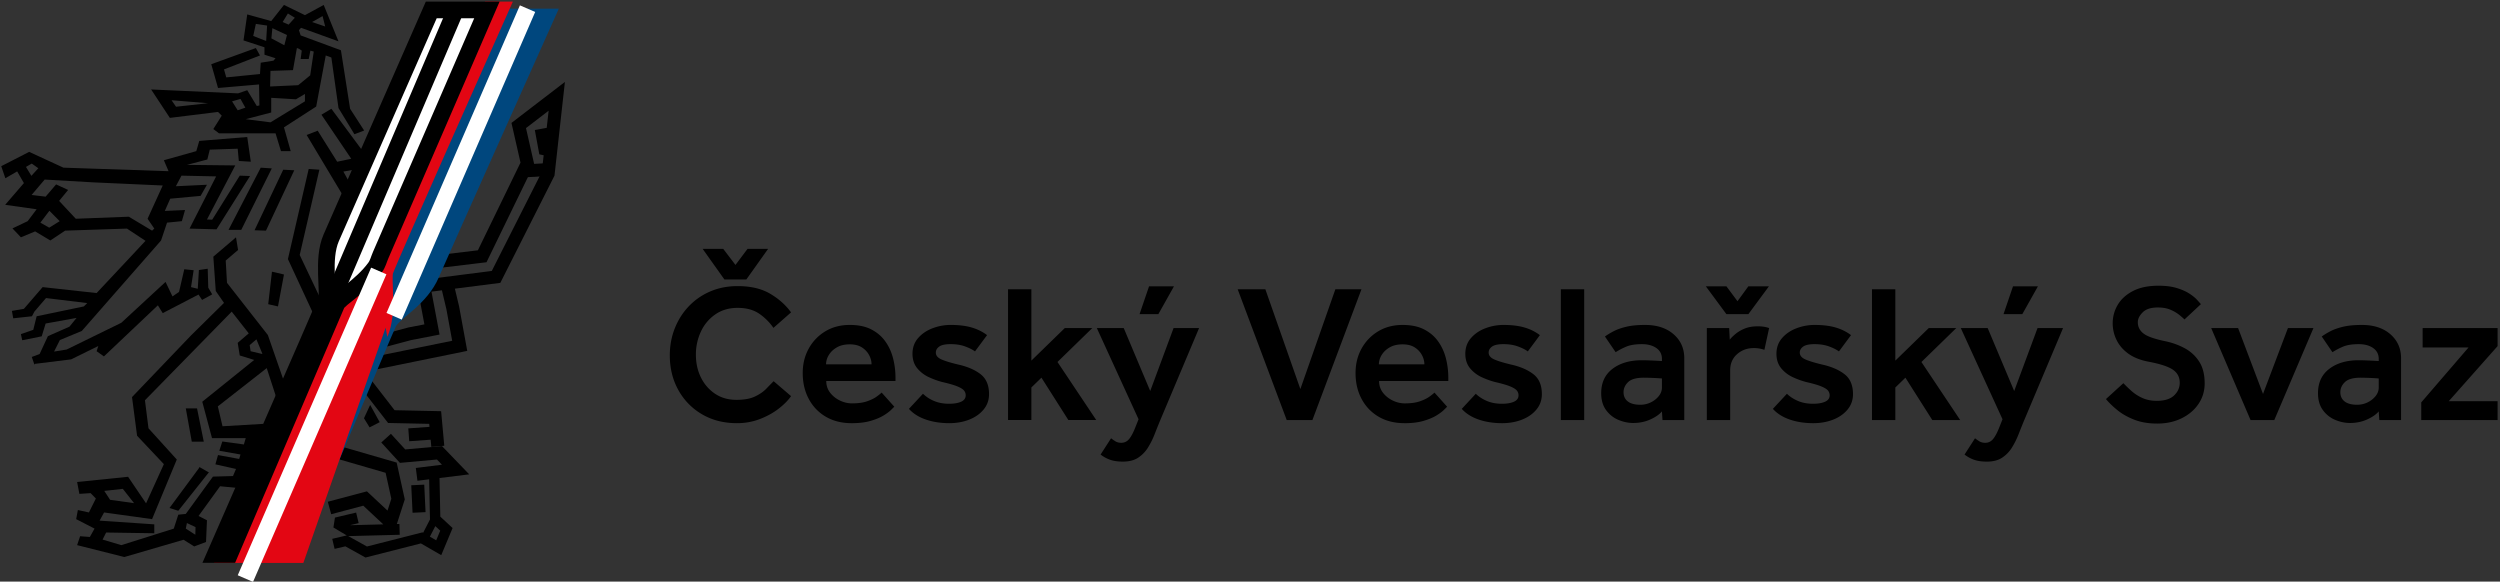 <svg width="288" height="67" viewBox="0 0 288 67" fill="none" xmlns="http://www.w3.org/2000/svg"><rect x="0" y="0" width="288" height="67" fill="#333333" stroke="none"/><g clip-path="url(#clip0_1087_2291)"><path d="M41.93 48.184l.712-1.54 1.1 1.99-1.165.599-.647-1.049zM43.073 19.144l-3.517.62 1.597 2.89-1.469.171-4.36-7.276 1.274-.493 2.245 3.575 1.619-.343-3.432-5.072 1.143-.684 4.9 6.612zM23.475 50.88h-1.382l-.69-3.83h1.295l.777 3.83zM24.079 54.39l-3.54 4.451-1.014-.32 3.432-4.644v-.086l1.036.599h.086zM63.384 16.897l-.517.75-.518-2.804 1.035 2.054z" fill="#000"/><path d="M58.921 14.16l1.041 4.575-4.91 10.1-4.579.55.18 1.475 5.392-.649 5.494-11.299-.945-4.156 2.608-2-.22 1.971-1.37.25.517 2.803.501.106-.214 1.922-5.761 11.404-7.225.922-.332-1.763-1.473.274.316 1.68-.28.036.192 1.472.364-.046.674 3.58-1.843.356-3.392.905.39 1.435 3.344-.892 3.247-.628-.931-4.945 1.202-.154.518 2.181.665 3.63-9.881 2.016.302 1.456 11.315-2.308-.934-5.101-.49-2.065 5.234-.668 6.24-12.35 1.2-10.796-6.156 4.72zM50.653 30.86zM26.324 26.484h1.467l3.519-7.083-1.274-.086-3.712 7.17zM32.627 19.55l-3.303 6.977 1.317.043 3.259-6.955-1.273-.064zM32.023 35.301l.69-3.68-1.382-.322-.431 3.745 1.123.257zM28.482 10.392l-1.057.364-10.015-.45 2.158 3.274 5.548-.685.43.428-.97 1.541.647.493h6.519l.626 2.054h1.122l-.777-2.74 3.712-2.396 1.101-5.885.647.235.821 5.82 1.835 3.018 1.122-.427-1.619-2.505-1.058-6.74-4.64-1.712-.194-.6.237-.278 4.317 1.562L37.29.57 35.13 1.746 32.713.569 31.245 2.43l-2.763-.77-.431 2.995 2.417.792v.856l1.274.407-.238.278-1.468.236-.086 1.305-3.885.385-.26-.92L29.95 6.39l-.475-.857-5.137 1.863.778 2.74 4.727-.408.042 2.418-.302.064-1.1-1.819zm-8.202 1.904l-.518-.749 4.21.343-3.692.406zM37.16 1.853l.302 1.198-1.512-.513 1.21-.685zM30.662 4.72l-1.49-.577.302-1.392 1.295.193-.107 1.776zm-3.282 7.983l-.647-1.028.971-.278.562 1.006-.886.3zm5.785-11.15l.799.492-.712.792-.691-.3.604-.984zm-1.9 2.867l.109-1.176 1.684.792-.303 1.177-1.49-.793zm-.107 3.746l2.59-.086.454-2.547.237.086.324.214-.13.963h.928l.195-.963.388.107-.41 2.74-1.382 1.134-3.237.15.043-1.798zm.086 4.794v-1.69l2.85.17 1.035-.62v.855l-3.97 2.419-2.85-.364 2.935-.77z" fill="#000"/><path d="M11.129 40.459l.842.599 6.216-5.885.561.899 4.122-2.14.411.62 1.165-.641-.453-.771-.065-2.183-1.015.15-.129 2.161-.777-.192.302-1.947-1.08-.108-.603 2.61-.756.514-.798-1.668-5.094 4.707-6.303 3.082-1.446.236.669-1.327 2.525-1.048 9.13-10.423.691-2.055 1.706-.17.367-1.284-2.331.106.625-1.411 3.497-.322.734-1.284-3.583.172.647-1.22 3.994.085-3.065 6.014 3.108.085 3.863-6.142-1.187-.042-3.173 5.072-.604-.022 3.26-6.228-5.57-.064 2.353-.62.28-1.134 3.217-.108.13 1.413 1.38.085-.41-2.846-5.526.45-.344 1.177-3.735 1.049.54 1.262-12.11-.407-3.95-1.819-3.215 1.649.475 1.39 1.36-.791.776 1.348-2.158 2.503 3.626.514-1.035 1.37-1.75.834.972 1.027 1.64-.684 1.75 1.048 1.705-1.134 7.123-.235 2.136 1.412-5.633 6.014-6.217-.685-2.159 2.503-1.38.236.15.856 2.159-.236.28-.535 1.339-1.562 4.748.578-.388.385-5.44 1.134-.388 1.563-1.425.492.151.706 2.245-.449.454-1.477 3.56-.643L8 37.634l-2.483 1.092-.95 2.054-.906.342.302.877.086-.086 4.145-.513 3.13-1.54-.194.599zM2.99 19.229l.669-.385.755.536-.798.877-.626-1.028zm2.677 6.999l-1.015-.579L5.69 24.28l1.188 1.199-1.21.749zm9.173-1.263l-6.109.235-1.92-2.054 1.035-1.263-1.38-.641-1.21 1.412-1.618-.193 1.51-1.776 5.548.321 8.051.363L17 25.2l.776 1.135-.258.235-2.677-1.605z" fill="#000"/><path d="M38.8 35.002l-1.683-.172-2.591-5.457 2.266-9.822-1.23-.086-2.395 10.38 2.978 6.42 4.684.235-3.692 11.427-2.222-.492-1.62-1.819-2.438-7.02-4.706-6.013-.15-2.567 1.424-1.22-.238-1.456-2.611 2.226.28 3.96.95 1.368-3.799 3.746-6.799 7.104.583 4.452 3.086 3.274-2.05 4.515-2.073-3.06-5.87.6.259 1.368 1.294-.084.605.62-.799 1.605-1.273-.278-.195 1.049 2.116 1.091-.54.963-1.122-.086-.345 1.027 5.439 1.37 6.82-1.99 1.231.77 1.36-.513.107-2.504-.97-.492 2.481-3.424 2.85.277 2.158-7.467-4.727.277-.54-2.289 5.634-4.409 1.253 3.852 2.287 2.482 2.677.579 4.64-14.253-2.785-.064zM14.15 56.316l1.295 1.648-2.762-.385-.67-1.027 2.137-.236zm8.353 5.286l-1.1-.706.13-.642.992.47-.022.878zm.799-15.322l1.122 4.194h3.886l-.216.728-2.482-.343-.346 1.07 2.44.428-.152.514-2.439-.45-.302 1.07 2.374.536-.345.813-2.31.064-3.13 4.3-.863.086-.518 1.606-6.044 1.904-2.158-.641.41-.814 5.547.086v-1.027l-6.302-.428.517-.942 5.527.77 2.849-6.869-3.26-3.595-.41-3.231L26.692 35.9l1.964 2.503-1.273 1.092.237 1.455 1.662.514-5.98 4.815zm6.907-5.5l-1.338-.321-.108-.707.777-.662.67 1.625v.065zM47.142 50.83l2.47-.177.075.83 1.493-.135-.363-3.979-5.361-.113-3.494-4.511-1.188.906 3.931 5.076 4.74.1.032.346-2.442.175.107 1.482zM43.921 50.972v.001zM48.873 55.832l-1.497.07.151 3.167 1.497-.07-.151-3.167z" fill="#000"/><path d="M50.92 51.392l-4.24.384-1.648-1.802-1.11.999 2.15 2.35 4.265-.386.576.599-3.011.374.186 1.474 1.35-.167.095 4.629-.788 1.528-.079-.046-6.394 1.629-2.154-1.198 5.93-.153-.034-1.247-.297.007.915-2.837-.936-4.242-8.024-2.328-.42 1.427 7.17 2.08.66 2.991-.44 1.363-2.374-2.217-4.504 1.199.389 1.436 3.696-.985 2.306 2.153-3.743.096-.03-.018.937-.222-.291-1.214-2.44.577-.177 1.142 1.535.914-1.672.391.274 1.157 1.24-.29 2.316 1.288 6.384-1.626 2.344 1.354 1.308-3.127-1.415-1.31-.092-4.45 3.422-.423-3.135-3.253zm-.207 9.743l-.463 1.109-.727-.42.625-1.213.565.524zM60.471 18.937l2.699-.15.084 1.484-2.698.15-.085-1.484z" fill="#000"/><path d="M32.735 64.063s11.31-25.895 11.59-26.793c.217-.75-.302-3.403.152-5.927.086-.514.388-.964.582-1.456.475-1.113 12.714-28.89 12.714-28.89h6.604s-13.36 29.81-13.835 30.966c-1.316 3.102-4.533 4.73-4.965 5.692-.453.942-11.137 26.408-11.137 26.408h-1.705z" fill="#00477E"/><path d="M55.873 1.147S43.57 29.93 43.14 30.765c-.605 1.198-3.065 2.46-4.34 4.108-.344.429-.496 1.007-.755 1.562-.496 1.092-11.936 27.457-11.936 27.457h6.52S43.245 39.56 43.742 38.425c1.078-2.482.301-6.141.604-7.19C44.627 30.23 57.6 1.147 57.6 1.147h-1.727z" fill="#E30613"/><path d="M55.873 1.147S43.57 29.931 43.14 30.766c-.605 1.198-3.066 2.46-4.34 4.107-.344.43-.496 1.007-.755 1.563-.496 1.092-11.936 27.457-11.936 27.457h6.519S43.246 39.56 43.743 38.426c1.078-2.482.301-6.141.604-7.19C44.627 30.23 57.6 1.148 57.6 1.148h-1.727z" stroke="#E30613" stroke-width="1.92"/><path d="M26.453 63.87l12.325-28.804c.303-.707 2.87-2.097 4.425-4.237.324-.428.432-.942.648-1.434.496-1.113 12.237-28.248 12.237-28.248h-6.41S38.648 26.27 38.152 27.404c-1.08 2.483-.194 6.228-.582 7.19C37.18 35.58 24.79 63.87 24.79 63.87h1.662z" fill="#fff"/><path d="M26.454 63.871l12.324-28.805c.303-.706 2.87-2.096 4.425-4.236.324-.428.432-.942.648-1.435.496-1.112 12.238-28.248 12.238-28.248h-6.41L38.152 27.406c-1.079 2.482-.194 6.227-.582 7.19-.388.985-12.779 29.275-12.779 29.275h1.663z" stroke="#000" stroke-width="1.92"/><path d="M60.773.998L45.404 36.437m-1.77-5.222L28.268 66.653" stroke="#fff" stroke-width="1.92"/><path d="M52.463 1.212L38.369 34.275" stroke="#000" stroke-width="1.92"/><path d="M228.89 53.178c-.607 0-1.112-.075-1.515-.226a3.868 3.868 0 01-1.059-.587l1.207-1.875c.152.12.319.237.502.35.182.113.41.17.683.17.365 0 .668-.151.911-.453.243-.3.487-.767.73-1.4l.341-.858-4.807-10.505h3.098l3.054 7.252 2.689-7.252h2.939l-4.466 10.595c-.213.512-.429 1.05-.65 1.615a9.341 9.341 0 01-.774 1.559 3.761 3.761 0 01-1.128 1.163c-.456.301-1.041.452-1.755.452zm19.619-4.383c-1.003 0-1.888-.15-2.655-.451-.767-.302-1.42-.674-1.959-1.119-.54-.444-.969-.861-1.288-1.253l2.006-1.83c.258.271.562.565.911.88a4.97 4.97 0 001.253.814c.486.226 1.048.34 1.686.34.897 0 1.561-.208 1.994-.622.433-.414.649-.9.649-1.457 0-.648-.266-1.152-.797-1.514-.532-.361-1.481-.67-2.848-.926-.927-.18-1.69-.49-2.29-.926-.6-.437-1.048-.96-1.345-1.57a4.32 4.32 0 01-.444-1.909c0-.768.194-1.48.581-2.135.387-.655.972-1.186 1.754-1.592.783-.407 1.767-.61 2.951-.61.805 0 1.497.087 2.074.26.577.173 1.059.384 1.447.632.387.249.687.49.9.723.212.233.364.403.455.508l-1.891 1.762c-.091-.09-.269-.248-.535-.474a4.325 4.325 0 00-1.026-.621c-.417-.189-.922-.283-1.515-.283-.79 0-1.371.188-1.743.565-.372.376-.558.753-.558 1.13 0 .527.216.96.649 1.298.433.34 1.272.637 2.518.893.79.165 1.53.433 2.222.802a4.478 4.478 0 011.674 1.536c.426.655.638 1.495.638 2.519 0 .873-.235 1.66-.706 2.36s-1.12 1.254-1.948 1.66c-.828.407-1.766.61-2.814.61zm-86.699-.045c-1.14 0-2.131-.244-2.974-.734a5.13 5.13 0 01-1.971-2.044c-.471-.874-.706-1.875-.706-3.005 0-1.039.231-1.976.695-2.812a5.248 5.248 0 011.914-1.988c.812-.49 1.75-.734 2.814-.734.987 0 1.815.173 2.483.52.669.346 1.208.809 1.618 1.389.41.58.706 1.23.889 1.954.182.723.273 1.46.273 2.214v.384h-7.975c0 .512.148.96.445 1.344.296.384.672.685 1.128.903.455.219.919.328 1.39.328.698 0 1.275-.08 1.731-.238.456-.158.82-.334 1.094-.53.273-.196.471-.354.592-.475l1.459 1.627-.376.372c-.206.204-.502.422-.889.656-.387.233-.881.437-1.481.61-.6.173-1.318.26-2.153.26zm11.233 0c-.988 0-1.888-.139-2.7-.417-.813-.28-1.462-.69-1.948-1.232l1.617-1.74c.335.332.756.607 1.265.825.509.219 1.09.328 1.743.328.577 0 1.041-.08 1.39-.237.349-.159.524-.403.524-.734a.844.844 0 00-.194-.554c-.129-.158-.383-.316-.763-.474-.38-.159-.964-.328-1.754-.508a9.201 9.201 0 01-1.504-.543 3.78 3.78 0 01-1.356-1.027c-.372-.445-.558-1.006-.558-1.683 0-.708.216-1.31.649-1.808.433-.497.988-.873 1.664-1.13a5.836 5.836 0 012.084-.383c.942 0 1.747.098 2.416.294a5.45 5.45 0 011.777.88l-1.39 1.876c-.289-.211-.672-.403-1.151-.577-.478-.173-1.029-.26-1.652-.26-.622 0-1.063.095-1.321.283-.258.188-.388.418-.388.689 0 .331.209.591.627.78.418.188 1.067.387 1.948.598 1.079.24 1.941.614 2.586 1.118.646.505.969 1.269.969 2.293 0 .678-.209 1.269-.627 1.773-.418.505-.972.893-1.663 1.164-.691.27-1.455.406-2.29.406zm35.842 0c-.988 0-1.888-.139-2.701-.417-.812-.28-1.462-.69-1.948-1.232l1.618-1.74c.334.332.756.607 1.265.825.509.219 1.09.328 1.743.328.577 0 1.04-.08 1.39-.237.349-.159.524-.403.524-.734a.85.85 0 00-.194-.554c-.129-.158-.383-.316-.763-.474-.38-.159-.965-.328-1.755-.508a9.192 9.192 0 01-1.503-.543 3.78 3.78 0 01-1.356-1.027c-.372-.445-.558-1.006-.558-1.683 0-.708.216-1.31.649-1.808.433-.497.987-.873 1.663-1.13a5.841 5.841 0 012.085-.383c.942 0 1.747.098 2.415.294.669.195 1.261.489 1.778.88l-1.39 1.876c-.289-.211-.672-.403-1.151-.577-.478-.173-1.029-.26-1.652-.26s-1.063.095-1.321.283c-.259.188-.388.418-.388.689 0 .331.209.591.627.78.418.188 1.067.387 1.948.598 1.078.24 1.94.614 2.586 1.118.646.505.969 1.269.969 2.293 0 .678-.209 1.269-.627 1.773-.418.505-.972.893-1.663 1.164-.692.27-1.455.406-2.29.406zm-20.735-.022c-.578 0-1.151-.12-1.721-.362a3.319 3.319 0 01-1.412-1.13c-.373-.511-.559-1.159-.559-1.942 0-1.205.433-2.138 1.299-2.801.866-.663 1.998-.994 3.395-.994.259 0 .566.007.923.023.357.014.817.037 1.379.067v-.248c0-.527-.213-.941-.638-1.243-.426-.3-.98-.451-1.664-.451-.759 0-1.367.098-1.822.293a8.112 8.112 0 00-1.208.633l-1.231-1.807c.289-.211.631-.418 1.026-.622.395-.203.881-.372 1.458-.508s1.291-.203 2.142-.203c1.367 0 2.461.358 3.281 1.073.82.715 1.231 1.638 1.231 2.767v7.116h-2.507l-.068-.994c-.289.346-.733.655-1.333.926s-1.257.407-1.971.407zm82.575 0c-.578 0-1.151-.12-1.72-.362a3.315 3.315 0 01-1.413-1.13c-.372-.511-.559-1.159-.559-1.942 0-1.205.433-2.138 1.299-2.801.866-.663 1.998-.994 3.396-.994.258 0 .565.007.922.023.357.014.817.037 1.379.067v-.248c0-.527-.213-.941-.638-1.243-.426-.3-.98-.451-1.663-.451-.76 0-1.368.098-1.823.293a8.112 8.112 0 00-1.208.633l-1.231-1.807c.289-.211.631-.418 1.026-.622.395-.203.881-.372 1.458-.508s1.291-.203 2.142-.203c1.367 0 2.461.358 3.281 1.073.82.715 1.23 1.638 1.23 2.767v7.116h-2.506l-.068-.994c-.289.346-.733.655-1.333.926s-1.257.407-1.971.407zm-122.496-.34l-5.65-15.066h3.189l4.034 11.498 4.033-11.498h3.007l-5.651 15.067h-2.962zm31.581 0V33.323h2.689v15.067h-2.689zm16.816 0V37.795h2.575l.068 1.333c.167-.21.391-.433.672-.666a4.077 4.077 0 011.048-.61c.418-.173.916-.26 1.493-.26.258 0 .49.015.695.045.205.03.414.083.626.158l-.546 2.508a3.516 3.516 0 00-1.231-.204c-.744 0-1.382.234-1.914.7-.531.468-.797 1.093-.797 1.876v5.715h-2.689zm19.026 0V33.323h2.689v8.222l3.85-3.75h3.168l-4.011 3.908 4.466 6.687h-3.213l-3.098-4.88-1.162 1.13v3.75h-2.689zm43.612 0l-4.535-10.594h3.099l2.871 7.59 2.871-7.59h2.939l-4.511 10.595h-2.734zm19.664 0v-2.032l5.445-6.325h-5.286v-2.237h8.636v2.078l-5.628 6.348h5.628v2.169h-8.795zm-89.958-1.761c.425 0 .824-.09 1.196-.271.372-.181.68-.422.923-.723s.365-.633.365-.994V43.6a23.34 23.34 0 00-1.14-.067c-.41-.015-.721-.022-.934-.022-.866 0-1.473.169-1.823.508-.349.339-.524.726-.524 1.163 0 .452.164.806.49 1.062.327.256.809.384 1.447.384zm82.575 0c.425 0 .824-.09 1.196-.271.372-.181.68-.422.923-.723s.365-.633.365-.994V43.6a23.34 23.34 0 00-1.14-.067c-.41-.015-.721-.022-.934-.022-.866 0-1.473.169-1.823.508-.349.339-.524.726-.524 1.163 0 .452.163.806.49 1.062.327.256.809.384 1.447.384zm-112.698-4.654h5.241c0-.361-.095-.719-.285-1.073a2.375 2.375 0 00-.831-.88c-.365-.234-.828-.35-1.39-.35-.593 0-1.09.116-1.493.35-.402.233-.71.526-.923.88a2.07 2.07 0 00-.319 1.073zm40.035-5.782l-2.37-3.208h2.37l1.276 1.717 1.253-1.717h2.37l-2.37 3.208h-2.529zm31.922 0l1.094-3.208h2.871l-1.8 3.208h-2.165zM126.788 52.364l1.208-1.875c.152.12.319.237.501.35.182.113.41.17.684.17.364 0 .668-.151.911-.453.243-.3.486-.768.729-1.4l.342-.858-4.808-10.505h3.099l3.053 7.252 2.689-7.252h2.939l-4.466 10.595c-.212.512-.429 1.05-.649 1.615a9.263 9.263 0 01-.775 1.559 3.762 3.762 0 01-1.128 1.163c-.455.301-1.04.452-1.754.452-.608 0-1.113-.075-1.515-.226a3.877 3.877 0 01-1.06-.587zm4.489-16.175l1.094-3.207h2.871l-1.8 3.207h-2.165zM116.125 48.39V33.32h2.688v8.223l3.851-3.75h3.167l-4.01 3.908 4.466 6.687h-3.213l-3.099-4.88-1.162 1.13v3.75h-2.688zM104.709 47.1l1.618-1.74a4.02 4.02 0 001.264.825c.509.219 1.09.328 1.743.328.578 0 1.041-.08 1.39-.237.35-.158.524-.403.524-.734a.849.849 0 00-.193-.554c-.129-.158-.384-.316-.764-.474-.379-.158-.964-.328-1.754-.508a9.192 9.192 0 01-1.504-.543 3.79 3.79 0 01-1.356-1.027c-.372-.445-.558-1.006-.558-1.683 0-.708.217-1.31.649-1.808.433-.497.988-.873 1.664-1.13a5.841 5.841 0 012.085-.383c.942 0 1.747.098 2.415.294.668.195 1.261.489 1.777.88l-1.39 1.875c-.288-.21-.672-.402-1.15-.576-.479-.173-1.029-.26-1.652-.26s-1.064.095-1.322.283c-.258.188-.387.418-.387.689 0 .331.209.591.626.78.418.188 1.068.387 1.949.598 1.078.24 1.94.614 2.586 1.118.645.505.968 1.269.968 2.293 0 .678-.209 1.269-.626 1.773-.418.505-.973.893-1.664 1.164-.691.27-1.454.406-2.29.406-.987 0-1.887-.139-2.7-.418-.813-.278-1.462-.689-1.948-1.23zm-3.144-1.875l1.458 1.627-.376.372c-.205.204-.501.422-.889.656-.387.233-.881.436-1.481.61-.6.173-1.318.26-2.153.26-1.14 0-2.13-.245-2.974-.735a5.13 5.13 0 01-1.97-2.044c-.472-.874-.707-1.875-.707-3.005 0-1.039.232-1.976.695-2.812a5.252 5.252 0 011.914-1.988c.813-.49 1.75-.734 2.814-.734.987 0 1.815.173 2.484.52.668.346 1.207.809 1.617 1.389.411.58.707 1.23.889 1.954.182.723.274 1.46.274 2.214v.384h-7.975c0 .512.148.96.444 1.344.296.384.672.685 1.128.903.456.219.919.328 1.39.328.698 0 1.276-.08 1.731-.237.456-.159.821-.335 1.094-.531.274-.196.471-.354.593-.475zm-6.403-3.253h5.24c0-.361-.094-.719-.284-1.073a2.375 2.375 0 00-.832-.88c-.365-.234-.828-.35-1.39-.35-.592 0-1.09.116-1.492.35-.403.233-.71.526-.923.88a2.063 2.063 0 00-.32 1.073zm-6.038 1.943l2.005 1.717c-.304.452-.76.919-1.367 1.4-.608.482-1.33.889-2.165 1.22a7.287 7.287 0 01-2.712.497c-1.503 0-2.836-.339-3.998-1.016a7.286 7.286 0 01-2.735-2.79c-.66-1.182-.99-2.519-.99-4.01 0-1.1.189-2.13.569-3.095.38-.963.915-1.81 1.606-2.54a7.416 7.416 0 012.472-1.718c.957-.414 2.013-.621 3.168-.621 1.504 0 2.753.294 3.748.881.995.587 1.796 1.303 2.404 2.146L89.1 37.772a6.256 6.256 0 00-1.698-1.672c-.645-.422-1.454-.633-2.426-.633-.988 0-1.842.249-2.564.746a4.878 4.878 0 00-1.663 1.977 6.191 6.191 0 00-.581 2.677c0 .963.194 1.837.58 2.62.388.783.931 1.408 1.63 1.875.699.467 1.52.7 2.46.7.882 0 1.592-.128 2.131-.384.54-.256.972-.553 1.3-.892.326-.339.61-.629.854-.87zM83.45 32.192l-2.506-3.524h2.37l1.412 1.852 1.39-1.852h2.37l-2.507 3.524H83.45z" fill="#000"/></g><defs><clipPath id="clip0_1087_2291"><path fill="#fff" d="M0 0h288v67H0z"/></clipPath></defs></svg>